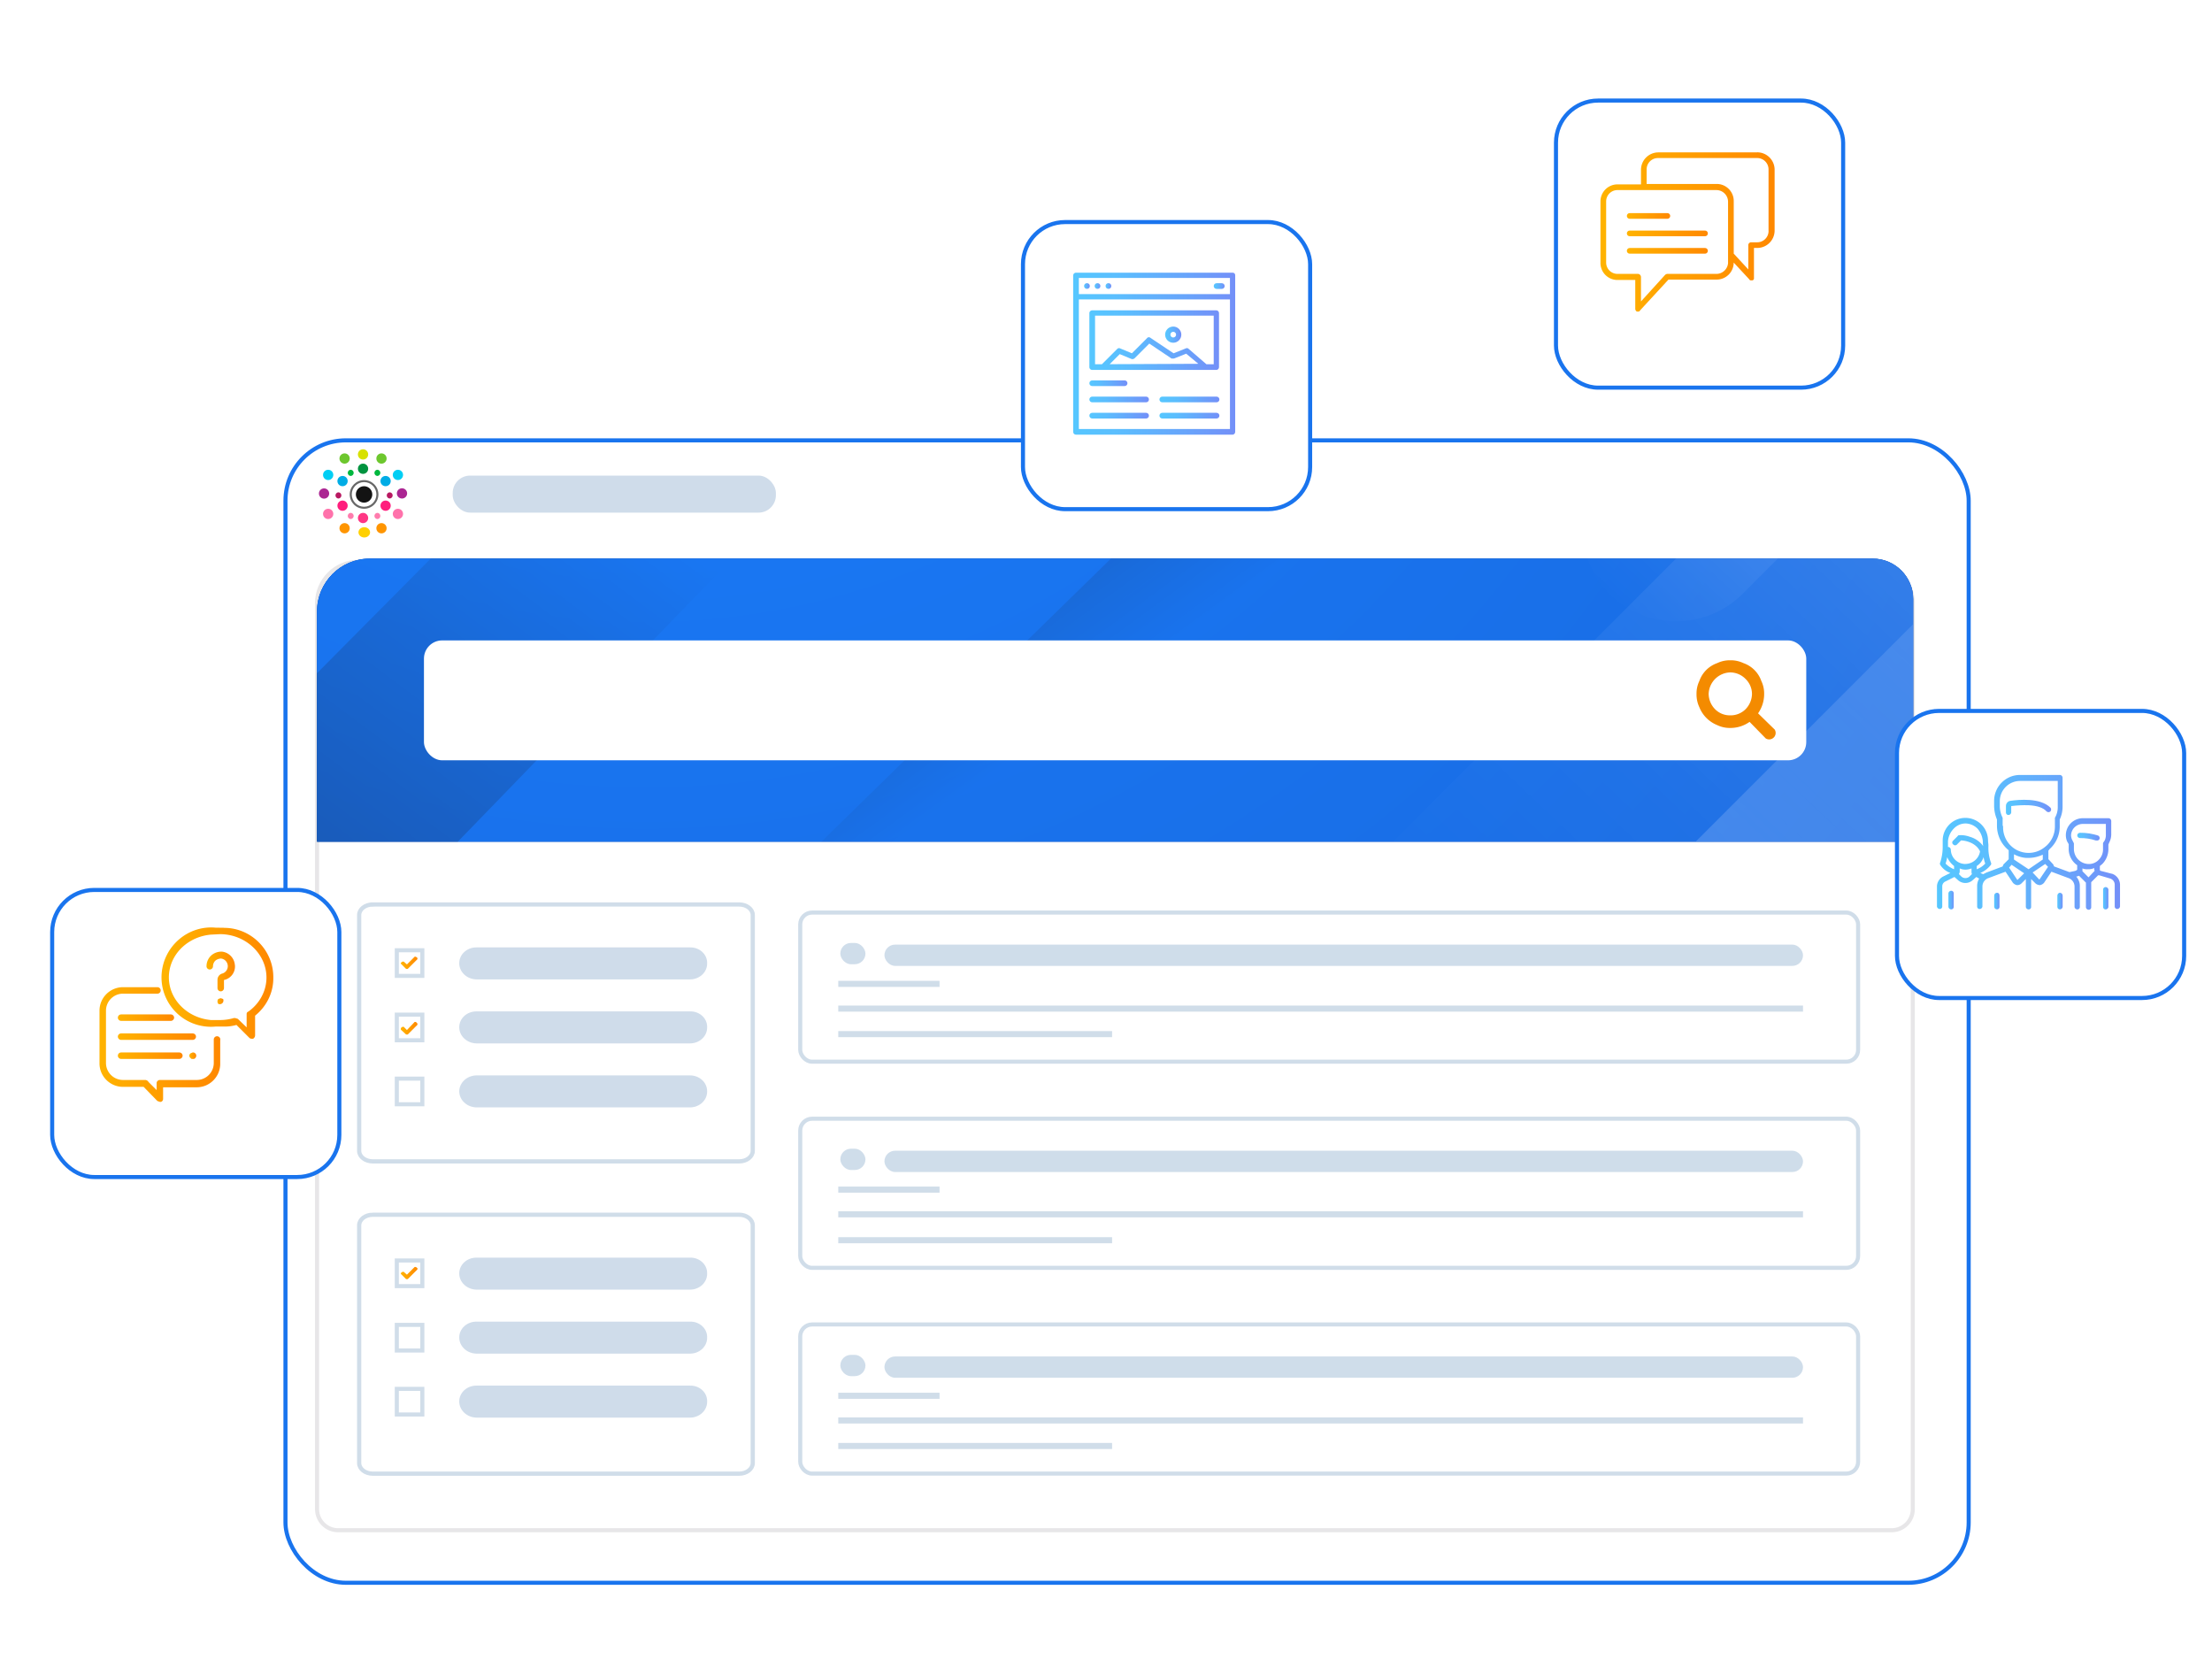 <?xml version="1.0" encoding="UTF-8"?> <svg xmlns="http://www.w3.org/2000/svg" xmlns:xlink="http://www.w3.org/1999/xlink" viewBox="0 0 560 420"><defs><linearGradient id="uuid-14291130-2b7c-4587-ab31-2485e48ad45f" x1="2974.81" x2="3247.9" y1="20.13" y2="308.31" gradientTransform="matrix(-1 0 0 1 3606.17 0)" gradientUnits="userSpaceOnUse"><stop offset="0" stop-color="#fff"></stop><stop offset=".07" stop-color="#fff" stop-opacity=".84"></stop><stop offset=".16" stop-color="#fff" stop-opacity=".64"></stop><stop offset=".26" stop-color="#fff" stop-opacity=".47"></stop><stop offset=".36" stop-color="#fff" stop-opacity=".33"></stop><stop offset=".47" stop-color="#fff" stop-opacity=".21"></stop><stop offset=".58" stop-color="#fff" stop-opacity=".12"></stop><stop offset=".7" stop-color="#fff" stop-opacity=".05"></stop><stop offset=".83" stop-color="#fff" stop-opacity=".01"></stop><stop offset="1" stop-color="#fff" stop-opacity="0"></stop></linearGradient><linearGradient id="uuid-21c76c9b-ab45-41c5-af55-c38e1bfbd067" x1="3376.26" x2="3649.34" y1="-193.11" y2="95.07" gradientTransform="matrix(-1 0 0 1 3606.17 0)" gradientUnits="userSpaceOnUse"><stop offset="0" stop-color="#fff"></stop><stop offset="1" stop-color="#fff" stop-opacity="0"></stop></linearGradient><linearGradient id="uuid-f3d2677e-94d9-47bd-ace6-dcc4d1f0b12c" x1="306.79" x2="258.87" y1="3069.59" y2="3135.08" gradientTransform="matrix(1 0 0 -1 -46.6 3277.58)" gradientUnits="userSpaceOnUse"><stop offset=".19" stop-opacity="0"></stop><stop offset=".67" stop-color="#010101" stop-opacity=".48"></stop><stop offset=".7" stop-color="#090808" stop-opacity=".61"></stop><stop offset=".77" stop-color="#171515" stop-opacity=".83"></stop><stop offset=".86" stop-color="#201c1d" stop-opacity=".96"></stop><stop offset="1" stop-color="#231f20"></stop></linearGradient><linearGradient id="uuid-498f27f8-a393-493f-82f8-5abaa7e32dbf" x1="197.81" x2="4.63" y1="79.83" y2="337.19" gradientUnits="userSpaceOnUse"><stop offset=".19" stop-opacity="0"></stop><stop offset=".67" stop-color="#010101" stop-opacity=".57"></stop><stop offset=".7" stop-color="#090808" stop-opacity=".67"></stop><stop offset=".77" stop-color="#171515" stop-opacity=".86"></stop><stop offset=".86" stop-color="#201c1d" stop-opacity=".97"></stop><stop offset="1" stop-color="#231f20"></stop></linearGradient><linearGradient xlink:href="#uuid-498f27f8-a393-493f-82f8-5abaa7e32dbf" id="uuid-17f372f6-dcf7-430c-9456-5797a09e9a52" x1="345.23" x2="73.4" y1="287.52" y2="334.5"></linearGradient><linearGradient xlink:href="#uuid-21c76c9b-ab45-41c5-af55-c38e1bfbd067" id="uuid-80ab5ee3-4f7b-4554-a02e-64b388a4a8f1" x1="2909.58" x2="3141.14" y1="3688.24" y2="3441.58" gradientTransform="rotate(-180 1624.335 1777.75)"></linearGradient><linearGradient xlink:href="#uuid-21c76c9b-ab45-41c5-af55-c38e1bfbd067" id="uuid-73a125a5-545d-447d-a81a-c9a1969ba6d5" x1="2607.76" x2="2839.32" y1="3647.27" y2="3400.61" gradientTransform="rotate(-180 1624.335 1777.75)"></linearGradient><linearGradient xlink:href="#uuid-21c76c9b-ab45-41c5-af55-c38e1bfbd067" id="uuid-3634aeaa-9a2a-409b-b1f2-3a0e892df61e" x1="2668.83" x2="2900.38" y1="3718.22" y2="3471.56" gradientTransform="rotate(-180 1624.335 1777.75)"></linearGradient><linearGradient xlink:href="#uuid-21c76c9b-ab45-41c5-af55-c38e1bfbd067" id="uuid-bc80dbfc-be9a-4c16-b779-e8576927a7a7" x1="3024.96" x2="3256.52" y1="3373.2" y2="3126.55" gradientTransform="rotate(-180 1624.335 1777.75)"></linearGradient><linearGradient xlink:href="#uuid-21c76c9b-ab45-41c5-af55-c38e1bfbd067" id="uuid-fd50ea7e-3abb-4c09-b36d-3c47bce6499d" x1="2603.55" x2="2835.1" y1="3344.77" y2="3098.11" gradientTransform="rotate(-180 1624.335 1777.75)"></linearGradient><linearGradient id="uuid-e16a9972-464b-41db-bd2e-d8f0596bcfb9" x1="2618.69" x2="2850.24" y1="3518.13" y2="3271.47" gradientTransform="rotate(-180 1624.335 1777.75)" gradientUnits="userSpaceOnUse"><stop offset="0" stop-color="#fff" stop-opacity="0"></stop><stop offset=".45" stop-color="#fff" stop-opacity=".44"></stop><stop offset="1" stop-color="#fff"></stop></linearGradient><linearGradient id="uuid-908f5599-de03-4a26-b211-e8b08779a040" x1="101.46" x2="105.73" y1="3149.61" y2="3149.61" gradientTransform="matrix(1 0 0 -1 0 3393.36)" gradientUnits="userSpaceOnUse"><stop offset="0" stop-color="#ffb300"></stop><stop offset="1" stop-color="#f80"></stop></linearGradient><linearGradient xlink:href="#uuid-908f5599-de03-4a26-b211-e8b08779a040" id="uuid-a82a49ed-7e8b-469d-b2aa-81033dd8d467" y1="3133.05" y2="3133.05"></linearGradient><linearGradient xlink:href="#uuid-908f5599-de03-4a26-b211-e8b08779a040" id="uuid-219304ae-47a3-4841-8fde-74b34e2fc4f5" y1="3071.07" y2="3071.07"></linearGradient><linearGradient xlink:href="#uuid-908f5599-de03-4a26-b211-e8b08779a040" id="uuid-850311d6-e58c-4b54-abb4-4ccf40c9bff4" x1="411.8" x2="422.81" y1="3338.69" y2="3338.69"></linearGradient><linearGradient xlink:href="#uuid-908f5599-de03-4a26-b211-e8b08779a040" id="uuid-7bf0ac2c-ffad-4fd1-b348-796da1eb92d5" x1="411.8" x2="432.35" y1="3334.28" y2="3334.28"></linearGradient><linearGradient xlink:href="#uuid-908f5599-de03-4a26-b211-e8b08779a040" id="uuid-9e2b8ce3-0649-4a6f-abb0-021c1e0bd50a" x1="411.8" x2="432.35" y1="3329.87" y2="3329.87"></linearGradient><linearGradient xlink:href="#uuid-908f5599-de03-4a26-b211-e8b08779a040" id="uuid-e7af7d5e-e2d0-41a0-8ea6-64245311b634" x1="405.19" x2="449.28" y1="3334.63" y2="3334.63"></linearGradient><linearGradient id="uuid-13efb557-7f42-45fb-9803-4bb62825da24" x1="525.88" x2="531.58" y1="3181.55" y2="3181.55" gradientTransform="matrix(1 0 0 -1 0 3393.36)" gradientUnits="userSpaceOnUse"><stop offset="0" stop-color="#56c7ff"></stop><stop offset=".27" stop-color="#5bbefe"></stop><stop offset=".7" stop-color="#68a4fb"></stop><stop offset=".99" stop-color="#7390f8"></stop></linearGradient><linearGradient xlink:href="#uuid-13efb557-7f42-45fb-9803-4bb62825da24" id="uuid-e38a9c53-05ad-46af-b2be-15202b34a64c" x1="490.4" x2="536.64" y1="3180.12" y2="3180.12"></linearGradient><linearGradient xlink:href="#uuid-13efb557-7f42-45fb-9803-4bb62825da24" id="uuid-d42a2d0d-563c-43e5-ba43-fb6a26f8b7a1" x1="532.4" x2="533.75" y1="3165.97" y2="3165.97"></linearGradient><linearGradient xlink:href="#uuid-13efb557-7f42-45fb-9803-4bb62825da24" id="uuid-7f84dd21-0424-405d-a3e6-75ff5b1fd16f" x1="493.29" x2="494.66" y1="3165.51" y2="3165.51"></linearGradient><linearGradient xlink:href="#uuid-13efb557-7f42-45fb-9803-4bb62825da24" id="uuid-7489092b-8de8-4872-a15e-499538836ad1" x1="507.78" x2="519.27" y1="3188.96" y2="3188.96"></linearGradient><linearGradient xlink:href="#uuid-13efb557-7f42-45fb-9803-4bb62825da24" id="uuid-111f18b6-fa98-4b60-af6e-26a54cfd41bf" x1="504.89" x2="506.24" y1="3165.25" y2="3165.25"></linearGradient><linearGradient xlink:href="#uuid-13efb557-7f42-45fb-9803-4bb62825da24" id="uuid-e579218f-135f-42a1-b2b5-8fe63eedc1af" x1="520.82" x2="522.18" y1="3165.25" y2="3165.25"></linearGradient><linearGradient xlink:href="#uuid-908f5599-de03-4a26-b211-e8b08779a040" id="uuid-29e997ae-1a74-4840-9076-927da561d929" x1="25.21" x2="55.84" y1="3128.92" y2="3128.92"></linearGradient><linearGradient xlink:href="#uuid-908f5599-de03-4a26-b211-e8b08779a040" id="uuid-72f03f63-dcaa-441d-af73-2ed764b1b002" x1="42.05" x2="69.23" y1="3144.48" y2="3144.48"></linearGradient><linearGradient xlink:href="#uuid-908f5599-de03-4a26-b211-e8b08779a040" id="uuid-110b8e86-851f-47cc-9a4e-a42ceb48a367" x1="52.23" x2="59.52" y1="3147.43" y2="3147.43"></linearGradient><linearGradient xlink:href="#uuid-908f5599-de03-4a26-b211-e8b08779a040" id="uuid-dc812184-e049-4553-a15a-cc3b1c181c5f" x1="55.02" x2="56.74" y1="3139.9" y2="3139.9"></linearGradient><linearGradient xlink:href="#uuid-908f5599-de03-4a26-b211-e8b08779a040" id="uuid-89f7d8af-b887-4ac1-8f8d-48eab393573c" x1="29.83" x2="49.7" y1="3130.92" y2="3130.92"></linearGradient><linearGradient xlink:href="#uuid-908f5599-de03-4a26-b211-e8b08779a040" id="uuid-a682466b-cae1-44b3-bc25-8483b202f9b2" x1="47.98" x2="49.7" y1="3126.1" y2="3126.1"></linearGradient><linearGradient xlink:href="#uuid-908f5599-de03-4a26-b211-e8b08779a040" id="uuid-e0e53007-0e90-4b51-a07c-73e162c0a9c5" x1="29.83" x2="46.32" y1="3126.1" y2="3126.1"></linearGradient><linearGradient xlink:href="#uuid-908f5599-de03-4a26-b211-e8b08779a040" id="uuid-f6e72ef5-850f-4bd3-9783-6078015614c4" x1="29.83" x2="44.11" y1="3135.74" y2="3135.74"></linearGradient><linearGradient xlink:href="#uuid-13efb557-7f42-45fb-9803-4bb62825da24" id="uuid-54c87e05-fca3-4b0d-95fb-1046bb649a3b" x1="271.69" x2="312.71" y1="3303.82" y2="3303.82"></linearGradient><linearGradient xlink:href="#uuid-13efb557-7f42-45fb-9803-4bb62825da24" id="uuid-ed9e20a4-8900-41b2-bfe9-b0ff818ca906" x1="279.93" x2="281.29" y1="3320.95" y2="3320.95"></linearGradient><linearGradient xlink:href="#uuid-13efb557-7f42-45fb-9803-4bb62825da24" id="uuid-cce98dc3-8013-4f99-af92-9e6e1fd92485" x1="277.19" x2="278.55" y1="3320.95" y2="3320.95"></linearGradient><linearGradient xlink:href="#uuid-13efb557-7f42-45fb-9803-4bb62825da24" id="uuid-541509c1-5f16-4140-841f-8f918d8e9f13" x1="274.45" x2="275.83" y1="3320.95" y2="3320.95"></linearGradient><linearGradient xlink:href="#uuid-13efb557-7f42-45fb-9803-4bb62825da24" id="uuid-95863f90-65d4-4cfb-8866-b49b2a65e076" x1="307.26" x2="310" y1="3320.95" y2="3320.95"></linearGradient><linearGradient xlink:href="#uuid-13efb557-7f42-45fb-9803-4bb62825da24" id="uuid-8df24406-80ed-434f-8812-f979ff376ff8" x1="275.8" x2="308.61" y1="3307.26" y2="3307.26"></linearGradient><linearGradient xlink:href="#uuid-13efb557-7f42-45fb-9803-4bb62825da24" id="uuid-ce93c531-2bf2-4477-8a4f-3d06aae58db8" x1="275.83" x2="285.39" y1="3296.34" y2="3296.34"></linearGradient><linearGradient xlink:href="#uuid-13efb557-7f42-45fb-9803-4bb62825da24" id="uuid-c555b52c-a0a4-41af-add7-a00cc5cccd41" x1="294.96" x2="299.06" y1="3308.64" y2="3308.64"></linearGradient><linearGradient xlink:href="#uuid-13efb557-7f42-45fb-9803-4bb62825da24" id="uuid-26aedb8b-bcb8-40b8-86da-562b936eac3d" x1="275.83" x2="290.86" y1="3292.24" y2="3292.24"></linearGradient><linearGradient xlink:href="#uuid-13efb557-7f42-45fb-9803-4bb62825da24" id="uuid-159dd9b1-44c5-4608-8bdc-0f1770f762b0" x1="275.83" x2="290.86" y1="3288.14" y2="3288.14"></linearGradient><linearGradient xlink:href="#uuid-13efb557-7f42-45fb-9803-4bb62825da24" id="uuid-2ae68342-d1d5-4ad9-ac9b-956a245f91ea" x1="293.6" x2="308.64" y1="3292.24" y2="3292.24"></linearGradient><linearGradient xlink:href="#uuid-13efb557-7f42-45fb-9803-4bb62825da24" id="uuid-5a1c73d6-c929-462c-9c59-01804a9860ce" x1="293.6" x2="308.64" y1="3288.14" y2="3288.14"></linearGradient><clipPath id="uuid-5b7585c5-555a-4655-adc9-caf5a8cddefd"><path d="M0 0h560v420H0z" class="uuid-676307e5-fc69-4573-b89a-4fed8e3da383"></path></clipPath><clipPath id="uuid-953448e0-cc6a-401b-a338-d3be17db9184"><path d="M93.59 141.42H474.1c5.66 0 10.25 4.59 10.25 10.25v61.42H80.26v-58.34c0-7.36 5.97-13.33 13.33-13.33Z" class="uuid-676307e5-fc69-4573-b89a-4fed8e3da383"></path></clipPath><clipPath id="uuid-96773cb4-b3cc-4d0e-8d06-e1b030dc55b1"><path d="M67.96 133.02h470.83v119.07H67.96z" class="uuid-676307e5-fc69-4573-b89a-4fed8e3da383"></path></clipPath><clipPath id="uuid-1f36902b-230d-46f9-8e01-00979b0673ce"><path d="M57.73 18.61h489.4v326.27H57.73z" class="uuid-6f5bda6d-5d48-43c5-a9f0-664429dfe0de"></path></clipPath><clipPath id="uuid-57a52547-e785-4f4f-bbf4-1d3739c7bad4"><path d="M547.14 344.88H57.74V18.61h489.4z" class="uuid-676307e5-fc69-4573-b89a-4fed8e3da383"></path></clipPath><filter id="uuid-9155c4da-354b-47f5-961d-d707312c45b0" filterUnits="userSpaceOnUse"><feOffset dx="3.08" dy="3.08"></feOffset><feGaussianBlur result="uuid-374b6e8d-0165-41f3-ac0a-11af982ea66e" stdDeviation="2.05"></feGaussianBlur><feFlood flood-color="#cbe3f4" flood-opacity=".85"></feFlood><feComposite in2="uuid-374b6e8d-0165-41f3-ac0a-11af982ea66e" operator="in"></feComposite><feComposite in="SourceGraphic"></feComposite></filter><filter id="uuid-426b9fbc-cc9f-4e6b-a8bd-5d638a2555a8" filterUnits="userSpaceOnUse"><feOffset dx="3.08" dy="3.08"></feOffset><feGaussianBlur result="uuid-9dce5dda-2e54-4430-ad72-da782cced81b" stdDeviation="2.05"></feGaussianBlur><feFlood flood-color="#cbe3f4" flood-opacity=".85"></feFlood><feComposite in2="uuid-9dce5dda-2e54-4430-ad72-da782cced81b" operator="in"></feComposite><feComposite in="SourceGraphic"></feComposite></filter><filter id="uuid-e8fa4396-f253-4d59-8e0a-15d6ace45fab" filterUnits="userSpaceOnUse"><feOffset dx="3.08" dy="3.08"></feOffset><feGaussianBlur result="uuid-045adf4c-4f92-4e86-9e85-c2e43ffd4e86" stdDeviation="2.05"></feGaussianBlur><feFlood flood-color="#cbe3f4" flood-opacity=".85"></feFlood><feComposite in2="uuid-045adf4c-4f92-4e86-9e85-c2e43ffd4e86" operator="in"></feComposite><feComposite in="SourceGraphic"></feComposite></filter><filter id="uuid-9f43c7db-a11c-4f5b-a27b-29c333883380" filterUnits="userSpaceOnUse"><feOffset dx="3.08" dy="3.08"></feOffset><feGaussianBlur result="uuid-e0febe19-2496-4737-b580-964b6d8bc1b9" stdDeviation="2.05"></feGaussianBlur><feFlood flood-color="#cbe3f4" flood-opacity=".85"></feFlood><feComposite in2="uuid-e0febe19-2496-4737-b580-964b6d8bc1b9" operator="in"></feComposite><feComposite in="SourceGraphic"></feComposite></filter><filter id="uuid-45502e36-602c-40c8-b2bf-739a3d097ac3" filterUnits="userSpaceOnUse"><feOffset dx="3.08" dy="3.08"></feOffset><feGaussianBlur result="uuid-2927460d-6135-418d-89da-0ed7805c2ad1" stdDeviation="2.05"></feGaussianBlur><feFlood flood-color="#cbe3f4" flood-opacity=".85"></feFlood><feComposite in2="uuid-2927460d-6135-418d-89da-0ed7805c2ad1" operator="in"></feComposite><feComposite in="SourceGraphic"></feComposite></filter><radialGradient id="uuid-2f683c24-fed7-46a0-9fe1-dd1a89806159" cx="163.51" cy="-25.69" r="607.03" fx="163.51" fy="-25.69" gradientUnits="userSpaceOnUse"><stop offset="0" stop-color="#007cff"></stop><stop offset="1" stop-color="#0042a8"></stop></radialGradient><style>.uuid-521a9a6b-6542-4d28-8022-88ac5e80b950{mix-blend-mode:overlay}.uuid-2202ab0b-9d3a-42cc-83b3-898593589cf1{fill:#b81961;fill-rule:evenodd}.uuid-0bd5395d-bf58-4963-bf4e-6292c7898d0d,.uuid-0e9d531b-96ef-4fd5-91e1-de8c9532a338,.uuid-3bec14e1-90a5-41c8-add3-49e2b9967aa4,.uuid-43155084-c8f0-432c-8258-2d4a3204ebbc,.uuid-5ac425da-5a5d-40f2-8fae-784d25873a95,.uuid-6456591d-097e-4c75-9215-006538f964b5,.uuid-85f16713-b4ff-4949-ab55-bea5299e2d0d,.uuid-e1c9edea-a639-4ac0-81c4-2ce11487a7ca,.uuid-f37084b8-652f-4d8a-a69f-ee3b1e04fada,.uuid-f691905f-d18b-46ca-807a-3f63daf76be4{fill-rule:evenodd}.uuid-5ac425da-5a5d-40f2-8fae-784d25873a95{fill:#00b73e}.uuid-344419b8-3183-4ed3-bd63-daa41fa3179f,.uuid-3ea02ddd-12f7-4696-8794-8de6a361eb28,.uuid-8ffee266-bf42-4625-adf6-69f1c3d8558e{stroke-miterlimit:10;stroke:#d0dde9}.uuid-344419b8-3183-4ed3-bd63-daa41fa3179f,.uuid-3ea02ddd-12f7-4696-8794-8de6a361eb28,.uuid-676307e5-fc69-4573-b89a-4fed8e3da383,.uuid-8ffee266-bf42-4625-adf6-69f1c3d8558e{fill:none}.uuid-344419b8-3183-4ed3-bd63-daa41fa3179f{stroke-width:1.03px}.uuid-3ea02ddd-12f7-4696-8794-8de6a361eb28{stroke-width:1.07px}.uuid-3bec14e1-90a5-41c8-add3-49e2b9967aa4{fill:#ff7cad}.uuid-43155084-c8f0-432c-8258-2d4a3204ebbc{isolation:isolate}.uuid-0bd5395d-bf58-4963-bf4e-6292c7898d0d{fill:#00cef4}.uuid-43155084-c8f0-432c-8258-2d4a3204ebbc{fill:#004990;opacity:.19}.uuid-8ffee266-bf42-4625-adf6-69f1c3d8558e{stroke-width:1.54px}.uuid-6456591d-097e-4c75-9215-006538f964b5{fill:#00ace5}.uuid-e1c9edea-a639-4ac0-81c4-2ce11487a7ca{fill:#ab2692}.uuid-4fe37d87-9b55-449a-b02a-946a021a755f{fill:#cfddea}.uuid-f691905f-d18b-46ca-807a-3f63daf76be4{fill:#ff1e7d}.uuid-0e9d531b-96ef-4fd5-91e1-de8c9532a338{fill:#ff72ab}.uuid-6f5bda6d-5d48-43c5-a9f0-664429dfe0de{fill:#0036a1}.uuid-85f16713-b4ff-4949-ab55-bea5299e2d0d{fill:#6dc72e}.uuid-f37084b8-652f-4d8a-a69f-ee3b1e04fada{fill:#ff9500}</style></defs><g style="isolation:isolate"><g id="uuid-422c4379-4a6b-4b54-bc4d-2adf892339f4" style="clip-path:url(#uuid-5b7585c5-555a-4655-adc9-caf5a8cddefd)"><rect width="426.13" height="289.22" x="69.19" y="108.4" rx="15.28" ry="15.28" style="filter:url(#uuid-9155c4da-354b-47f5-961d-d707312c45b0);stroke:#1974ee;stroke-width:1.03px;stroke-miterlimit:10;fill:#fff"></rect><path d="M90.72 142.24h383.07c5.78 0 10.46 4.68 10.46 10.46v229.37c0 2.94-2.39 5.33-5.33 5.33H85.6c-2.94 0-5.33-2.39-5.33-5.33V152.7c0-5.78 4.68-10.46 10.46-10.46Z" style="stroke:#e7e6e8;stroke-width:1.03px;stroke-miterlimit:10;fill:#fff"></path><g style="clip-path:url(#uuid-953448e0-cc6a-401b-a338-d3be17db9184)"><g style="clip-path:url(#uuid-96773cb4-b3cc-4d0e-8d06-e1b030dc55b1)"><path d="M57.73 18.61h489.4v326.27H57.73z" class="uuid-6f5bda6d-5d48-43c5-a9f0-664429dfe0de"></path><g style="clip-path:url(#uuid-1f36902b-230d-46f9-8e01-00979b0673ce)"><path d="M57.73 18.61h489.4v326.27H57.73z" style="fill:url(#uuid-2f683c24-fed7-46a0-9fe1-dd1a89806159)"></path></g><g style="clip-path:url(#uuid-57a52547-e785-4f4f-bbf4-1d3739c7bad4)"><path d="M547.13 18.61 218.98 346.77h196.95l131.2-129.21V18.61z" style="mix-blend-mode:overlay;fill:url(#uuid-14291130-2b7c-4587-ab31-2485e48ad45f)"></path><path d="m145.69-194.63-328.16 328.16H14.48L145.69 4.32v-198.95z" style="fill:url(#uuid-21c76c9b-ab45-41c5-af55-c38e1bfbd067);mix-blend-mode:overlay"></path><path d="M65.89 351.97 406.7 18.77l69.29-.16-410.1 408.14v-74.78z" style="mix-blend-mode:soft-light;fill:url(#uuid-f3d2677e-94d9-47bd-ace6-dcc4d1f0b12c);opacity:.61"></path><path d="M13.54 237.66 254.44-5.09h72.92L13.54 318.7v-81.04z" style="fill:url(#uuid-498f27f8-a393-493f-82f8-5abaa7e32dbf);mix-blend-mode:soft-light"></path><path d="m151.42 381.05 240.89-242.74h72.93L151.42 462.09v-81.04z" style="fill:url(#uuid-17f372f6-dcf7-430c-9456-5797a09e9a52);mix-blend-mode:soft-light"></path><g style="opacity:.83;mix-blend-mode:overlay"><path d="M289.52-98.31c6.1 0 12.19 2.33 16.84 6.98 9.3 9.3 9.3 24.38 0 33.68l-167 167c-9.3 9.3-24.38 9.3-33.68 0s-9.3-24.38 0-33.68l167-167a23.755 23.755 0 0 1 16.84-6.98Z" style="fill:url(#uuid-80ab5ee3-4f7b-4554-a02e-64b388a4a8f1)"></path></g><path d="M591.34-57.34c6.1 0 12.19 2.33 16.84 6.98 9.3 9.3 9.3 24.38 0 33.68l-167 167c-9.3 9.3-24.38 9.3-33.68 0s-9.3-24.38 0-33.68l167-167a23.755 23.755 0 0 1 16.84-6.98Z" class="uuid-521a9a6b-6542-4d28-8022-88ac5e80b950" style="fill:url(#uuid-73a125a5-545d-447d-a81a-c9a1969ba6d5)"></path><path d="M530.28-128.29c6.1 0 12.19 2.33 16.84 6.98 9.3 9.3 9.3 24.38 0 33.68l-167 167c-9.3 9.3-24.38 9.3-33.68 0s-9.3-24.38 0-33.68l167-167a23.755 23.755 0 0 1 16.84-6.98Z" class="uuid-521a9a6b-6542-4d28-8022-88ac5e80b950" style="fill:url(#uuid-3634aeaa-9a2a-409b-b1f2-3a0e892df61e)"></path><g style="opacity:.44;mix-blend-mode:overlay"><path d="M174.14 216.73c6.1 0 12.19 2.33 16.84 6.98 9.3 9.3 9.3 24.38 0 33.68l-167 167c-9.3 9.3-24.38 9.3-33.68 0s-9.3-24.38 0-33.68l167-167.01a23.755 23.755 0 0 1 16.84-6.98Z" style="fill:url(#uuid-bc80dbfc-be9a-4c16-b779-e8576927a7a7)"></path></g><path d="M595.56 245.16c6.1 0 12.19 2.33 16.84 6.98 9.3 9.3 9.3 24.38 0 33.68l-167 167c-9.3 9.3-24.38 9.3-33.68 0s-9.3-24.38 0-33.68l167-167a23.755 23.755 0 0 1 16.84-6.98Z" class="uuid-521a9a6b-6542-4d28-8022-88ac5e80b950" style="fill:url(#uuid-fd50ea7e-3abb-4c09-b36d-3c47bce6499d)"></path><g style="opacity:.36;mix-blend-mode:overlay"><path d="M580.42 71.8c6.1 0 12.19 2.33 16.84 6.98 9.3 9.3 9.3 24.38 0 33.68l-167 167c-9.3 9.3-24.38 9.3-33.68 0s-9.3-24.38 0-33.68l167-167a23.755 23.755 0 0 1 16.84-6.98Z" style="fill:url(#uuid-e16a9972-464b-41db-bd2e-d8f0596bcfb9)"></path></g></g></g><path d="M67.96 133.02h470.83v119.07H67.96z" style="fill:#3683ff;opacity:.47"></path></g><rect width="349.95" height="30.35" x="107.33" y="162.13" rx="4.61" ry="4.61" style="fill:#fff"></rect><rect width="6.36" height="5.39" x="212.74" y="238.72" class="uuid-4fe37d87-9b55-449a-b02a-946a021a755f" rx="2.7" ry="2.7"></rect><rect width="232.55" height="5.39" x="223.91" y="239.14" class="uuid-4fe37d87-9b55-449a-b02a-946a021a755f" rx="2.7" ry="2.7"></rect><path d="M212.22 249.08h25.64M212.22 255.34h244.24M212.22 261.8h69.32" class="uuid-8ffee266-bf42-4625-adf6-69f1c3d8558e"></path><rect width="267.82" height="37.75" x="202.59" y="231.03" class="uuid-344419b8-3183-4ed3-bd63-daa41fa3179f" rx="3" ry="3"></rect><rect width="6.36" height="5.39" x="212.74" y="290.81" class="uuid-4fe37d87-9b55-449a-b02a-946a021a755f" rx="2.7" ry="2.7"></rect><rect width="232.55" height="5.39" x="223.91" y="291.32" class="uuid-4fe37d87-9b55-449a-b02a-946a021a755f" rx="2.7" ry="2.7"></rect><path d="M212.22 301.17h25.64M212.22 307.42h244.24M212.22 313.98h69.32" class="uuid-8ffee266-bf42-4625-adf6-69f1c3d8558e"></path><rect width="267.82" height="37.75" x="202.59" y="283.22" class="uuid-344419b8-3183-4ed3-bd63-daa41fa3179f" rx="3" ry="3"></rect><rect width="6.36" height="5.39" x="212.74" y="343" class="uuid-4fe37d87-9b55-449a-b02a-946a021a755f" rx="2.7" ry="2.7"></rect><rect width="232.55" height="5.39" x="223.91" y="343.41" class="uuid-4fe37d87-9b55-449a-b02a-946a021a755f" rx="2.7" ry="2.7"></rect><path d="M212.22 353.36h25.64M212.22 359.61h244.24M212.22 366.07h69.32" class="uuid-8ffee266-bf42-4625-adf6-69f1c3d8558e"></path><rect width="267.82" height="37.75" x="202.59" y="335.31" class="uuid-344419b8-3183-4ed3-bd63-daa41fa3179f" rx="3" ry="3"></rect><path d="m449.28 184.69-4.2-4.1a8.488 8.488 0 0 0 1.54-4.92c.02-1.13-.23-2.26-.72-3.28a7.362 7.362 0 0 0-4.51-4.51c-1.06-.5-2.21-.75-3.38-.72-1.13-.02-2.26.23-3.28.72-2.11.74-3.77 2.4-4.51 4.51a7.303 7.303 0 0 0-.72 3.28 7.59 7.59 0 0 0 .72 3.38c.4 1 .99 1.9 1.74 2.67.79.8 1.73 1.43 2.77 1.85 1.02.49 2.15.74 3.28.72 1.76.02 3.49-.52 4.92-1.54l4.1 4.2c.77.47 1.78.23 2.26-.54.32-.53.32-1.19 0-1.71Zm-7.38-5.13a5.338 5.338 0 0 1-3.9 1.54c-1.42.02-2.79-.53-3.79-1.54a5.641 5.641 0 0 1-1.64-3.9 5.633 5.633 0 0 1 5.43-5.43c1.47 0 2.87.59 3.9 1.64 1.03.99 1.63 2.36 1.64 3.79a5.66 5.66 0 0 1-1.64 3.9Z" style="fill:#f48b00"></path><rect width="81.82" height="9.38" x="114.61" y="120.4" rx="4.41" ry="4.41" style="fill:#004990;opacity:.19;isolation:isolate"></rect><path d="M94.37 228.98h92.76c1.9 0 3.44 1.19 3.44 2.66v59.72c0 1.47-1.54 2.66-3.44 2.66H94.37c-1.9 0-3.44-1.19-3.44-2.66v-59.72c0-1.47 1.54-2.66 3.44-2.66Z" class="uuid-3ea02ddd-12f7-4696-8794-8de6a361eb28"></path><path id="uuid-b15cee16-08dd-4689-88c4-0263e2832045" d="M120.59 272.25h54.1c2.39 0 4.33 1.79 4.33 4 .06 2.21-1.83 4.04-4.22 4.1h-54.21c-2.41-.06-4.33-1.88-4.33-4.1.06-2.19 1.96-3.94 4.33-4Z" class="uuid-43155084-c8f0-432c-8258-2d4a3204ebbc"></path><path id="uuid-2c2507ed-cf5e-4201-b04f-dccec8a04cbe" d="M120.59 256.05h54.1c2.33-.06 4.27 1.64 4.33 3.79v.21c.06 2.21-1.83 4.04-4.22 4.1h-54.21c-2.41-.06-4.33-1.88-4.33-4.1 0-2.21 1.94-4 4.33-4Z" class="uuid-43155084-c8f0-432c-8258-2d4a3204ebbc"></path><path id="uuid-286a819c-36be-4671-ac38-17382f21388d" d="M100.46 273.07h6.46v6.49h-6.46z" class="uuid-344419b8-3183-4ed3-bd63-daa41fa3179f"></path><path id="uuid-7b4f092e-ba38-467b-aacd-a504a708d911" d="M100.46 256.87h6.46v6.49h-6.46z" class="uuid-344419b8-3183-4ed3-bd63-daa41fa3179f"></path><path id="uuid-8ce47b76-83c7-4f07-8b8f-a9fdd3fb7aaf" d="M120.59 239.85h54.1c2.33-.06 4.27 1.64 4.33 3.79v.21c.06 2.21-1.83 4.04-4.22 4.1h-54.21c-2.41-.06-4.33-1.88-4.33-4.1 0-2.21 1.94-4 4.33-4Z" class="uuid-43155084-c8f0-432c-8258-2d4a3204ebbc"></path><path id="uuid-47b4c007-2a85-423e-9749-f15a24f6749d" d="M100.46 240.57h6.46v6.49h-6.46z" class="uuid-344419b8-3183-4ed3-bd63-daa41fa3179f"></path><path d="m105.69 242.52-.41-.31h-.31l-1.95 1.95-.82-.72h-.31l-.41.31v.21l1.33 1.33h.41l2.46-2.46v-.31Z" style="fill:url(#uuid-908f5599-de03-4a26-b211-e8b08779a040)"></path><path d="m105.69 259.13-.41-.41h-.31l-1.95 2.05-.82-.82h-.31l-.41.31v.41l1.33 1.23h.41l2.46-2.46v-.31Z" style="fill:url(#uuid-a82a49ed-7e8b-469d-b2aa-81033dd8d467)"></path><path d="M94.37 307.53h92.76c1.9 0 3.44 1.2 3.44 2.68v60.19c0 1.48-1.54 2.68-3.44 2.68H94.37c-1.9 0-3.44-1.2-3.44-2.68v-60.19c0-1.48 1.54-2.68 3.44-2.68Z" class="uuid-3ea02ddd-12f7-4696-8794-8de6a361eb28"></path><path id="uuid-c365bcdd-e3d9-409f-83c0-3f1011d42807" d="M120.59 350.79h54.1c2.33-.06 4.27 1.64 4.33 3.79v.21c.06 2.21-1.83 4.04-4.22 4.1h-54.21c-2.41-.06-4.33-1.88-4.33-4.1 0-2.21 1.94-4 4.33-4Z" class="uuid-43155084-c8f0-432c-8258-2d4a3204ebbc"></path><path id="uuid-dfee6ae4-d5e9-4df9-8e7f-6f81b6c697d8" d="M120.59 334.59h54.1c2.33-.06 4.27 1.64 4.33 3.79v.21c.06 2.21-1.83 4.04-4.22 4.1h-54.21c-2.41-.06-4.33-1.88-4.33-4.1 0-2.21 1.94-4 4.33-4Z" class="uuid-43155084-c8f0-432c-8258-2d4a3204ebbc"></path><path id="uuid-1daa2597-ddca-4d08-9286-188025821f80" d="M100.46 351.61h6.46v6.49h-6.46z" class="uuid-344419b8-3183-4ed3-bd63-daa41fa3179f"></path><path id="uuid-cc4e763c-ab64-4e94-a9aa-6e244db2323e" d="M100.46 335.41h6.46v6.49h-6.46z" class="uuid-344419b8-3183-4ed3-bd63-daa41fa3179f"></path><path id="uuid-5cc81f2d-5b6c-4fda-afae-31fbd43d618d" d="M120.59 318.39h54.1c2.33-.06 4.27 1.64 4.33 3.79v.21c.06 2.21-1.83 4.04-4.22 4.1h-54.21c-2.41-.06-4.33-1.88-4.33-4.1 0-2.21 1.94-4 4.33-4Z" class="uuid-43155084-c8f0-432c-8258-2d4a3204ebbc"></path><path id="uuid-b94d1ce8-362e-41be-a63c-5584339ee63a" d="M100.46 319.11h6.46v6.49h-6.46z" class="uuid-344419b8-3183-4ed3-bd63-daa41fa3179f"></path><path d="m105.69 321.06-.41-.31h-.31l-1.95 1.95-.82-.72h-.31l-.41.31v.21l1.33 1.33h.41l2.46-2.46v-.31Z" style="fill:url(#uuid-219304ae-47a3-4841-8fde-74b34e2fc4f5)"></path><rect width="72.7" height="72.68" x="390.84" y="22.38" rx="10.66" ry="10.66" style="filter:url(#uuid-426b9fbc-cc9f-4e6b-a8bd-5d638a2555a8);stroke:#1974ee;stroke-width:1.03px;stroke-miterlimit:10;fill:#fff"></rect><path d="M412.58 55.39h9.54c.4 0 .72-.32.72-.72s-.32-.72-.72-.72h-9.54c-.4 0-.72.32-.72.72s.32.72.72.72Z" style="fill:url(#uuid-850311d6-e58c-4b54-abb4-4ccf40c9bff4)"></path><path d="M431.65 58.37h-19.07c-.4 0-.72.32-.72.72s.32.72.72.72h19.07c.4 0 .72-.32.72-.72s-.32-.72-.72-.72Z" style="fill:url(#uuid-7bf0ac2c-ffad-4fd1-b348-796da1eb92d5)"></path><path d="M431.65 62.78h-19.07c-.4 0-.72.32-.72.72s.32.72.72.72h19.07c.4 0 .72-.32.72-.72s-.32-.72-.72-.72Z" style="fill:url(#uuid-9e2b8ce3-0649-4a6f-abb0-021c1e0bd50a)"></path><path d="M444.87 38.58h-25.02a4.41 4.41 0 0 0-4.41 4.41v3.69h-5.95a4.31 4.31 0 0 0-4.31 4.31v15.48a4.303 4.303 0 0 0 4.2 4.41H413.99v7.28c0 .3.15.57.41.72h.31c.22.02.43-.11.51-.31l7.18-7.79h12.2a4.31 4.31 0 0 0 4.31-4.31s3.9 4.2 3.9 4.2c.09.2.29.33.51.31h.31c.28-.05.46-.32.41-.6V62.77h.82c2.4 0 4.35-1.91 4.41-4.31V42.87a4.417 4.417 0 0 0-4.41-4.31Zm-7.38 27.89a2.972 2.972 0 0 1-2.87 2.87h-12.51c-.24.02-.46.13-.62.31l-6.05 6.66v-6.15c0-.42-.31-.77-.72-.82h-5.23a2.87 2.87 0 0 1-2.87-2.87V50.99a2.87 2.87 0 0 1 2.87-2.87h25.12c1.56.05 2.82 1.31 2.87 2.87v15.48Zm10.25-8a2.87 2.87 0 0 1-2.87 2.87h-1.54c-.4 0-.72.32-.72.72v6.15l-3.69-4V50.88a4.31 4.31 0 0 0-4.31-4.31h-17.74v-3.69c0-1.59 1.28-2.87 2.87-2.87h25.12a2.87 2.87 0 0 1 2.87 2.87v15.59Z" style="fill:url(#uuid-e7af7d5e-e2d0-41a0-8ea6-64245311b634)"></path><rect width="72.7" height="72.68" x="477.17" y="176.9" rx="10.66" ry="10.66" style="stroke:#1974ee;filter:url(#uuid-e8fa4396-f253-4d59-8e0a-15d6ace45fab);stroke-width:1.03px;stroke-miterlimit:10;fill:#fff"></rect><path d="M531.21 211.55c-1.49-.49-3.05-.74-4.61-.72-.36 0-.67.26-.72.62 0 .4.32.72.72.72 1.36-.02 2.71.18 4 .62h.31c.27.02.52-.15.62-.41.1-.31-.03-.65-.31-.82Z" style="fill:url(#uuid-13efb557-7f42-45fb-9803-4bb62825da24)"></path><path d="m534.59 221.19-2.77-.72c-.21-.1-.21-.21-.21-.31v-.92l.62-.51c.94-.96 1.49-2.24 1.54-3.59v-1.33l.21-.51c.31-.6.49-1.27.51-1.95v-3.49c0-.4-.32-.72-.72-.72h-6.46a4.31 4.31 0 0 0-4.31 4.31c0 .53.11 1.05.31 1.54l.41.72v1.13c-.03 1.67.78 3.25 2.15 4.2v1.03c0 .1 0 .21-.51.41l-1.44.31-3.9-1.44-.21-.51-1.23-1.33v-2.15l.31-.41a7.671 7.671 0 0 0 2.56-5.74v-1.74c.48-1.03.73-2.15.72-3.28v-7.28c0-.4-.32-.72-.72-.72H511.3c-3.54.05-6.4 2.92-6.46 6.46v1.54c.04 1.13.28 2.24.72 3.28v1.54c0 2.43 1.08 4.73 2.97 6.25v2.26l-1.33 1.33-.21.51-4.1 1.54-.82.41-.72-.31a6.643 6.643 0 0 0 2.67-2.05c.11-.19.11-.42 0-.62-.48-1.35-.69-2.78-.62-4.2 0-.51-.1-.92-.1-1.33a5.74 5.74 0 0 0-11.48 0v1.33c.03 1.43-.18 2.85-.62 4.2-.11.19-.11.42 0 .62.6.95 1.5 1.67 2.56 2.05l-1.85.92c-.95.5-1.55 1.49-1.54 2.56v5.02c.05.36.36.62.72.62.34 0 .62-.28.62-.62v-5.02c-.04-.57.29-1.11.82-1.33l2.26-1.13.82.72a2.77 2.77 0 0 0 3.9 0l.82-.72.72.41c-.33.56-.51 1.2-.51 1.85v5.23c0 .34.28.62.62.62.36 0 .67-.26.72-.62v-5.13c.02-.91.59-1.72 1.44-2.05l4.41-1.64 1.85 2.77c.26.32.62.54 1.03.62h.1c.38 0 .75-.15 1.03-.41l1.13-1.13v7.07c.05.36.36.62.72.62.34 0 .62-.28.62-.62v-7.07l1.13 1.13c.29.24.65.38 1.03.41h.1c.4-.08.77-.3 1.03-.62l1.85-2.77 4.41 1.64c.85.33 1.41 1.14 1.44 2.05v5.23c.05.36.36.62.72.62.34 0 .62-.28.62-.62v-5.23c.03-.91-.31-1.79-.92-2.46h.1l.62-.21 1.74 1.74v6.25c.05.36.36.62.72.62.34 0 .62-.28.62-.62v-6.36l1.74-1.74h.31l2.77.82c.63.21 1.08.77 1.13 1.44v5.64c0 .34.28.62.62.62.36 0 .67-.26.72-.62v-5.64a2.978 2.978 0 0 0-2.05-2.67Zm-39.89-1.13c-.81-.32-1.55-.81-2.15-1.44.2-.53.33-1.08.41-1.64.37.89.98 1.67 1.74 2.26v.82Zm3.9 1.85c-.58.52-1.47.52-2.05 0l-.62-.62c.13-.22.2-.46.21-.72v-.72c.45.21.94.31 1.44.31.53 0 1.05-.11 1.54-.31v.72c-.02.24.01.49.1.72l-.62.62Zm-1.03-3.18c-2 0-3.64-1.59-3.69-3.59 0-.36-.26-.67-.62-.72h-.1v-1.44c.09-1.19.6-2.32 1.44-3.18.77-.83 1.84-1.31 2.97-1.33 1.16.02 2.27.5 3.08 1.33.77.89 1.24 2 1.33 3.18-.01.41.02.83.1 1.23a6.2 6.2 0 0 0-3.38-2.36c-.82-.31-1.69-.45-2.56-.41-.21 0-.41 0-.51.21l-1.23 1.23c-.23.25-.21.64.04.87.02.02.04.04.07.05.22.25.61.28.87.05l.05-.05 1.03-1.03c.82 0 3.69.41 4.82 2.77a3.802 3.802 0 0 1-3.69 3.18Zm2.87 1.33v-.82c.83-.53 1.44-1.32 1.74-2.26.08.56.21 1.11.41 1.64-.59.65-1.33 1.14-2.15 1.44Zm6.56-10.97v-2.05a6.66 6.66 0 0 1-.72-2.77v-1.54a5.125 5.125 0 0 1 5.13-5.02h9.54v6.56c.02.97-.23 1.93-.72 2.77v2.26a6.562 6.562 0 0 1-2.15 4.82l-.51.41c-2.8 2.21-6.86 1.74-9.07-1.06a6.472 6.472 0 0 1-1.38-4.38h-.1Zm3.79 13.64h-.1l-2.05-3.08.62-.72 3.18 2.15-1.64 1.64Zm2.77-2.67-3.69-2.46v-1.33c.95.52 2 .84 3.08.92h.62c1.24-.01 2.46-.29 3.59-.82v1.23l-3.59 2.46Zm2.77 2.56h-.1l-1.64-1.74 3.18-2.15.72.72-2.15 3.18Zm12.41-.51-1.54-1.54v-.72c.42.17.88.24 1.33.21h.21c.5 0 .99-.1 1.44-.31v.31c0 .1.1.31.1.41l-1.54 1.64Zm2.56-4.41a3.41 3.41 0 0 1-2.67 1.03 3.803 3.803 0 0 1-3.59-3.79v-1.33a.5.5 0 0 0-.1-.31l-.41-.82a2.93 2.93 0 0 1-.21-.92 2.97 2.97 0 0 1 2.97-2.97h5.84v2.87c0 .46-.11.92-.31 1.33l-.41.62v1.74c-.02.97-.43 1.89-1.13 2.56Z" style="fill:url(#uuid-e38a9c53-05ad-46af-b2be-15202b34a64c)"></path><path d="M533.05 224.58c-.34 0-.62.28-.62.62v4.41c0 .34.28.62.62.62.36 0 .67-.26.72-.62v-4.41a.723.723 0 0 0-.72-.62Z" style="fill:url(#uuid-d42a2d0d-563c-43e5-ba43-fb6a26f8b7a1)"></path><path d="M493.99 225.5c-.36 0-.67.26-.72.62v3.49c.05.36.36.62.72.62.34 0 .62-.28.62-.62v-3.49c0-.34-.28-.62-.62-.62Z" style="fill:url(#uuid-7f84dd21-0424-405d-a3e6-75ff5b1fd16f)"></path><path d="M519.11 204.48c-2.56-2.56-8-2.05-10.15-1.74-.66.1-1.14.67-1.13 1.33v1.64c0 .34.28.62.62.62.36 0 .67-.26.72-.62v-1.64c1.46-.19 2.94-.26 4.41-.21 2.15.1 3.69.62 4.51 1.54.28.28.73.29 1.01.01l.01-.01c.22-.27.22-.66 0-.92Z" style="fill:url(#uuid-7489092b-8de8-4872-a15e-499538836ad1)"></path><path d="M505.58 226.01c-.4 0-.72.32-.72.72v2.87c.05.36.36.62.72.62.34 0 .62-.28.62-.62v-2.87c0-.41-.21-.72-.62-.72Z" style="fill:url(#uuid-111f18b6-fa98-4b60-af6e-26a54cfd41bf)"></path><path d="M521.47 226.01c-.36.05-.62.36-.62.72v2.87c0 .34.28.62.62.62.36 0 .67-.26.72-.62v-2.87c0-.4-.32-.72-.72-.72Z" style="fill:url(#uuid-e579218f-135f-42a1-b2b5-8fe63eedc1af)"></path><rect width="72.7" height="72.68" x="10.13" y="222.22" rx="10.66" ry="10.66" style="filter:url(#uuid-9f43c7db-a11c-4f5b-a27b-29c333883380);stroke:#1974ee;stroke-width:1.03px;stroke-miterlimit:10;fill:#fff"></rect><path d="M54.95 262.34a.83.83 0 0 0-.83.81v5.95a4.31 4.31 0 0 1-4.31 4.31h-9.33a.83.83 0 0 0-.83.81v1.75l-2.05-2.05c-.17-.3-.48-.49-.82-.51h-5.64a4.31 4.31 0 0 1-4.31-4.31v-13.23a4.31 4.31 0 0 1 4.31-4.31h8.72c.45 0 .82-.37.82-.82s-.37-.82-.82-.82h-8.72c-3.28 0-5.95 2.66-5.95 5.95v13.23c-.06 3.28 2.56 5.99 5.84 6.05h5.33l3.49 3.59.62.21h.31c.3-.12.5-.4.51-.72v-2.97h8.51c3.28 0 5.95-2.66 5.95-5.95V263.37a.82.82 0 0 0-.59-1 .908.908 0 0 0-.23-.03Z" style="fill:url(#uuid-29e997ae-1a74-4840-9076-927da561d929)"></path><path d="m56.67 234.88-2.12-.03c-6.88-.62-12.98 4.57-13.61 11.45-.62 6.88 4.45 12.96 11.33 13.59.75.07 1.51.07 2.26 0h2.15c1.07.02 2.15-.12 3.18-.41l3.28 3.28c.17.15.39.22.62.21h.31c.3-.17.49-.48.51-.82v-5.02c1.36-1.09 2.48-2.45 3.28-4 .9-1.74 1.36-3.68 1.33-5.64.06-6.85-5.49-12.53-12.34-12.59-.07 0-.12-.01-.19-.01Zm6.22 21.21a.63.63 0 0 0-.45.62v3.38l-2.23-2.15-.67-.21h-.33c-1.12.33-2.28.5-3.45.51h-2.34c-6.49-.58-11.24-5.9-10.61-11.87.55-5.17 4.99-9.26 10.61-9.76l2.34-.12c6.48.06 11.7 5.03 11.7 10.99 0 3.36-1.69 6.54-4.57 8.61Z" style="fill:url(#uuid-72f03f63-dcaa-441d-af73-2ed764b1b002)"></path><path d="M59.46 244.3a3.692 3.692 0 0 0-3.28-3.38c-1.02-.03-2.02.33-2.77 1.03-.72.7-1.13 1.66-1.13 2.67 0 .45.37.82.82.82.45 0 .82-.37.82-.82 0-.54.23-1.06.62-1.44.41-.32.91-.5 1.44-.51 1.07.14 1.81 1.13 1.67 2.19-.1.75-.63 1.38-1.36 1.6-.74.19-1.25.87-1.23 1.64v2.05c0 .45.37.82.82.82.45 0 .82-.37.82-.82v-2.05c1.76-.36 2.96-2 2.77-3.79Z" style="fill:url(#uuid-110b8e86-851f-47cc-9a4e-a42ceb48a367)"></path><path d="m56.49 252.91-.62-.21-.62.21c-.27.36-.27.87 0 1.23.46.22 1.01.02 1.23-.44.12-.25.12-.54 0-.8Z" style="fill:url(#uuid-dc812184-e049-4553-a15a-cc3b1c181c5f)"></path><path d="M48.8 261.62H30.65c-.45 0-.82.37-.82.82s.37.82.82.82H48.8c.45 0 .82-.37.82-.82s-.37-.82-.82-.82Z" style="fill:url(#uuid-89f7d8af-b887-4ac1-8f8d-48eab393573c)"></path><path d="M49.41 266.65a.868.868 0 0 0-.62-.21l-.51.21a.718.718 0 0 0 0 1.23c.1.21.31.21.51.21s.51 0 .62-.21c.34-.3.37-.82.07-1.16-.02-.03-.05-.05-.07-.07Z" style="fill:url(#uuid-a682466b-cae1-44b3-bc25-8483b202f9b2)"></path><path d="M45.41 266.44H30.65c-.45 0-.82.37-.82.82s.37.82.82.82h14.76c.45 0 .82-.37.82-.82s-.37-.82-.82-.82Z" style="fill:url(#uuid-e0e53007-0e90-4b51-a07c-73e162c0a9c5)"></path><path d="M43.26 256.81H30.65c-.45 0-.82.37-.82.82s.37.82.82.82h12.61c.45 0 .82-.37.82-.82s-.37-.82-.82-.82Z" style="fill:url(#uuid-f6e72ef5-850f-4bd3-9783-6078015614c4)"></path><rect width="72.7" height="72.68" x="255.9" y="53.14" rx="10.66" ry="10.66" style="filter:url(#uuid-45502e36-602c-40c8-b2bf-739a3d097ac3);stroke:#1974ee;stroke-width:1.03px;stroke-miterlimit:10;fill:#fff"></rect><path d="M312.09 69.03h-39.68c-.36 0-.67.26-.72.62v39.68c0 .4.32.72.72.72h39.68c.36-.05.62-.36.62-.72V69.65c0-.34-.28-.62-.62-.62Zm-38.96 1.33h38.25v4.1h-38.25v-4.1Zm0 38.25V75.8h38.25v32.81h-38.25Z" style="fill:url(#uuid-54c87e05-fca3-4b0d-95fb-1046bb649a3b)"></path><circle cx="280.62" cy="72.41" r=".72" style="fill:url(#uuid-ed9e20a4-8900-41b2-bfe9-b0ff818ca906)"></circle><circle cx="277.85" cy="72.41" r=".72" style="fill:url(#uuid-cce98dc3-8013-4f99-af92-9e6e1fd92485)"></circle><circle cx="275.18" cy="72.41" r=".72" style="fill:url(#uuid-541509c1-5f16-4140-841f-8f918d8e9f13)"></circle><path d="M309.32 71.7h-1.33c-.4 0-.72.32-.72.72s.32.72.72.72h1.33c.4 0 .72-.32.72-.72s-.32-.72-.72-.72Z" style="fill:url(#uuid-95863f90-65d4-4cfb-8866-b49b2a65e076)"></path><path d="M307.99 78.57h-31.48c-.4 0-.72.32-.72.72v13.64c0 .4.32.72.72.72h31.48c.36-.05.62-.36.62-.72V79.29c0-.36-.26-.67-.62-.72Zm-27.07 13.64 2.56-2.56 2.97 1.23c.29.09.61 0 .82-.21l3.69-3.69 5.64 3.79h.62l3.08-1.23 3.08 2.56-22.45.1Zm26.35 0h-1.85l-4.51-3.9a.605.605 0 0 0-.72-.1l-3.08 1.23-5.84-3.9a.616.616 0 0 0-.87.04.18.18 0 0 0-.05.07l-3.79 3.79-2.97-1.23a.62.62 0 0 0-.72.1l-3.9 3.9h-1.74v-12.3h30.04v12.3Z" style="fill:url(#uuid-8df24406-80ed-434f-8812-f979ff376ff8)"></path><path d="M276.51 97.74h8.2c.4 0 .72-.32.72-.72s-.32-.72-.72-.72h-8.2c-.4 0-.72.32-.72.72s.32.72.72.72Z" style="fill:url(#uuid-ce93c531-2bf2-4477-8a4f-3d06aae58db8)"></path><path d="M297.02 86.77c1.13 0 2.05-.92 2.05-2.05s-.92-2.05-2.05-2.05-2.05.92-2.05 2.05.92 2.05 2.05 2.05Zm0-2.77c.4 0 .72.32.72.72s-.32.72-.72.72-.72-.32-.72-.72.32-.72.72-.72Z" style="fill:url(#uuid-c555b52c-a0a4-41af-add7-a00cc5cccd41)"></path><path d="M290.15 100.41h-13.64c-.4 0-.72.32-.72.72s.32.72.72.72h13.64c.4 0 .72-.32.72-.72s-.32-.72-.72-.72Z" style="fill:url(#uuid-26aedb8b-bcb8-40b8-86da-562b936eac3d)"></path><path d="M290.15 104.51h-13.64c-.4 0-.72.32-.72.72s.32.72.72.72h13.64c.4 0 .72-.32.72-.72s-.32-.72-.72-.72Z" style="fill:url(#uuid-159dd9b1-44c5-4608-8bdc-0f1770f762b0)"></path><path d="M307.99 100.41h-13.74c-.4 0-.72.32-.72.72s.32.72.72.72h13.74c.4 0 .72-.32.72-.72s-.32-.72-.72-.72Z" style="fill:url(#uuid-2ae68342-d1d5-4ad9-ac9b-956a245f91ea)"></path><path d="M307.99 104.51h-13.74c-.4 0-.72.32-.72.72s.32.72.72.72h13.74c.4 0 .72-.32.72-.72s-.32-.72-.72-.72Z" style="fill:url(#uuid-5a1c73d6-c929-462c-9c59-01804a9860ce)"></path><path d="M92.17 123.09c1.15 0 2.08.93 2.08 2.08s-.93 2.08-2.08 2.08-2.08-.93-2.08-2.08.93-2.08 2.08-2.08Z" style="fill:#131313;fill-rule:evenodd"></path><path d="M92.17 122.05c-1.72 0-3.12 1.4-3.12 3.12s1.4 3.12 3.12 3.12 3.12-1.4 3.12-3.12-1.4-3.12-3.12-3.12Zm0 6.75c-2 0-3.63-1.63-3.63-3.63s1.63-3.63 3.63-3.63 3.63 1.63 3.63 3.63-1.63 3.63-3.63 3.63Z" style="fill:#676767;fill-rule:evenodd"></path><path d="M91.91 117.37c.72 0 1.3.58 1.3 1.3s-.58 1.3-1.3 1.3-1.3-.58-1.3-1.3.58-1.3 1.3-1.3Z" style="fill:#00933f;fill-rule:evenodd"></path><path d="M91.91 113.74c.72 0 1.3.58 1.3 1.3s-.58 1.3-1.3 1.3-1.3-.58-1.3-1.3.58-1.3 1.3-1.3Z" style="fill:#d7e100;fill-rule:evenodd"></path><path d="M91.91 129.84c.72 0 1.3.58 1.3 1.3s-.58 1.3-1.3 1.3-1.3-.58-1.3-1.3.58-1.3 1.3-1.3Z" style="fill:#ff3684;fill-rule:evenodd"></path><path d="M88.79 118.93a.781.781 0 0 1 0 1.56.781.781 0 0 1 0-1.56Z" class="uuid-5ac425da-5a5d-40f2-8fae-784d25873a95"></path><path d="M95.54 129.84a.781.781 0 0 1 0 1.56.781.781 0 0 1 0-1.56Z" class="uuid-3bec14e1-90a5-41c8-add3-49e2b9967aa4"></path><path d="M97.62 120.49c.72 0 1.3.58 1.3 1.3s-.58 1.3-1.3 1.3-1.3-.58-1.3-1.3.58-1.3 1.3-1.3Z" class="uuid-6456591d-097e-4c75-9215-006538f964b5"></path><path d="M86.72 126.72c.72 0 1.3.58 1.3 1.3s-.58 1.3-1.3 1.3-1.3-.58-1.3-1.3.58-1.3 1.3-1.3Z" class="uuid-f691905f-d18b-46ca-807a-3f63daf76be4"></path><path d="M98.66 124.64a.781.781 0 0 1 0 1.56.781.781 0 0 1 0-1.56ZM85.68 124.64a.781.781 0 0 1 0 1.56.781.781 0 0 1 0-1.56Z" class="uuid-2202ab0b-9d3a-42cc-83b3-898593589cf1"></path><path d="M95.54 118.93a.781.781 0 0 1 0 1.56.781.781 0 0 1 0-1.56Z" class="uuid-5ac425da-5a5d-40f2-8fae-784d25873a95"></path><path d="M88.79 129.84a.781.781 0 0 1 0 1.56.781.781 0 0 1 0-1.56Z" class="uuid-3bec14e1-90a5-41c8-add3-49e2b9967aa4"></path><path d="M97.62 126.72c.72 0 1.3.58 1.3 1.3s-.58 1.3-1.3 1.3-1.3-.58-1.3-1.3.58-1.3 1.3-1.3Z" class="uuid-f691905f-d18b-46ca-807a-3f63daf76be4"></path><path d="M86.72 120.49c.72 0 1.3.58 1.3 1.3s-.58 1.3-1.3 1.3-1.3-.58-1.3-1.3.58-1.3 1.3-1.3Z" class="uuid-6456591d-097e-4c75-9215-006538f964b5"></path><path d="M92.22 133.47c.81 0 1.47.58 1.47 1.3s-.66 1.3-1.47 1.3-1.47-.58-1.47-1.3.66-1.3 1.47-1.3Z" style="fill:#ffd000;fill-rule:evenodd"></path><path d="M83.08 118.93c.72 0 1.3.58 1.3 1.3s-.58 1.3-1.3 1.3-1.3-.58-1.3-1.3.58-1.3 1.3-1.3Z" class="uuid-0bd5395d-bf58-4963-bf4e-6292c7898d0d"></path><path d="M100.74 128.8c.72 0 1.3.58 1.3 1.3s-.58 1.3-1.3 1.3-1.3-.58-1.3-1.3.58-1.3 1.3-1.3Z" class="uuid-0e9d531b-96ef-4fd5-91e1-de8c9532a338"></path><path d="M100.74 118.93c.72 0 1.3.58 1.3 1.3s-.58 1.3-1.3 1.3-1.3-.58-1.3-1.3.58-1.3 1.3-1.3Z" class="uuid-0bd5395d-bf58-4963-bf4e-6292c7898d0d"></path><path d="M83.08 128.8c.72 0 1.3.58 1.3 1.3s-.58 1.3-1.3 1.3-1.3-.58-1.3-1.3.58-1.3 1.3-1.3Z" class="uuid-0e9d531b-96ef-4fd5-91e1-de8c9532a338"></path><path d="M87.24 114.78c.72 0 1.3.58 1.3 1.3s-.58 1.3-1.3 1.3-1.3-.58-1.3-1.3.58-1.3 1.3-1.3Z" class="uuid-85f16713-b4ff-4949-ab55-bea5299e2d0d"></path><path d="M96.58 132.43c.72 0 1.3.58 1.3 1.3s-.58 1.3-1.3 1.3-1.3-.58-1.3-1.3.58-1.3 1.3-1.3Z" class="uuid-f37084b8-652f-4d8a-a69f-ee3b1e04fada"></path><path d="M96.58 114.78c.72 0 1.3.58 1.3 1.3s-.58 1.3-1.3 1.3-1.3-.58-1.3-1.3.58-1.3 1.3-1.3Z" class="uuid-85f16713-b4ff-4949-ab55-bea5299e2d0d"></path><path d="M87.24 132.43c.72 0 1.3.58 1.3 1.3s-.58 1.3-1.3 1.3-1.3-.58-1.3-1.3.58-1.3 1.3-1.3Z" class="uuid-f37084b8-652f-4d8a-a69f-ee3b1e04fada"></path><path d="M101.77 123.61c.72 0 1.3.58 1.3 1.3s-.58 1.3-1.3 1.3-1.3-.58-1.3-1.3.58-1.3 1.3-1.3ZM82.04 123.64c.72 0 1.3.58 1.3 1.3s-.58 1.3-1.3 1.3-1.3-.58-1.3-1.3.58-1.3 1.3-1.3Z" class="uuid-e1c9edea-a639-4ac0-81c4-2ce11487a7ca"></path></g></g></svg> 